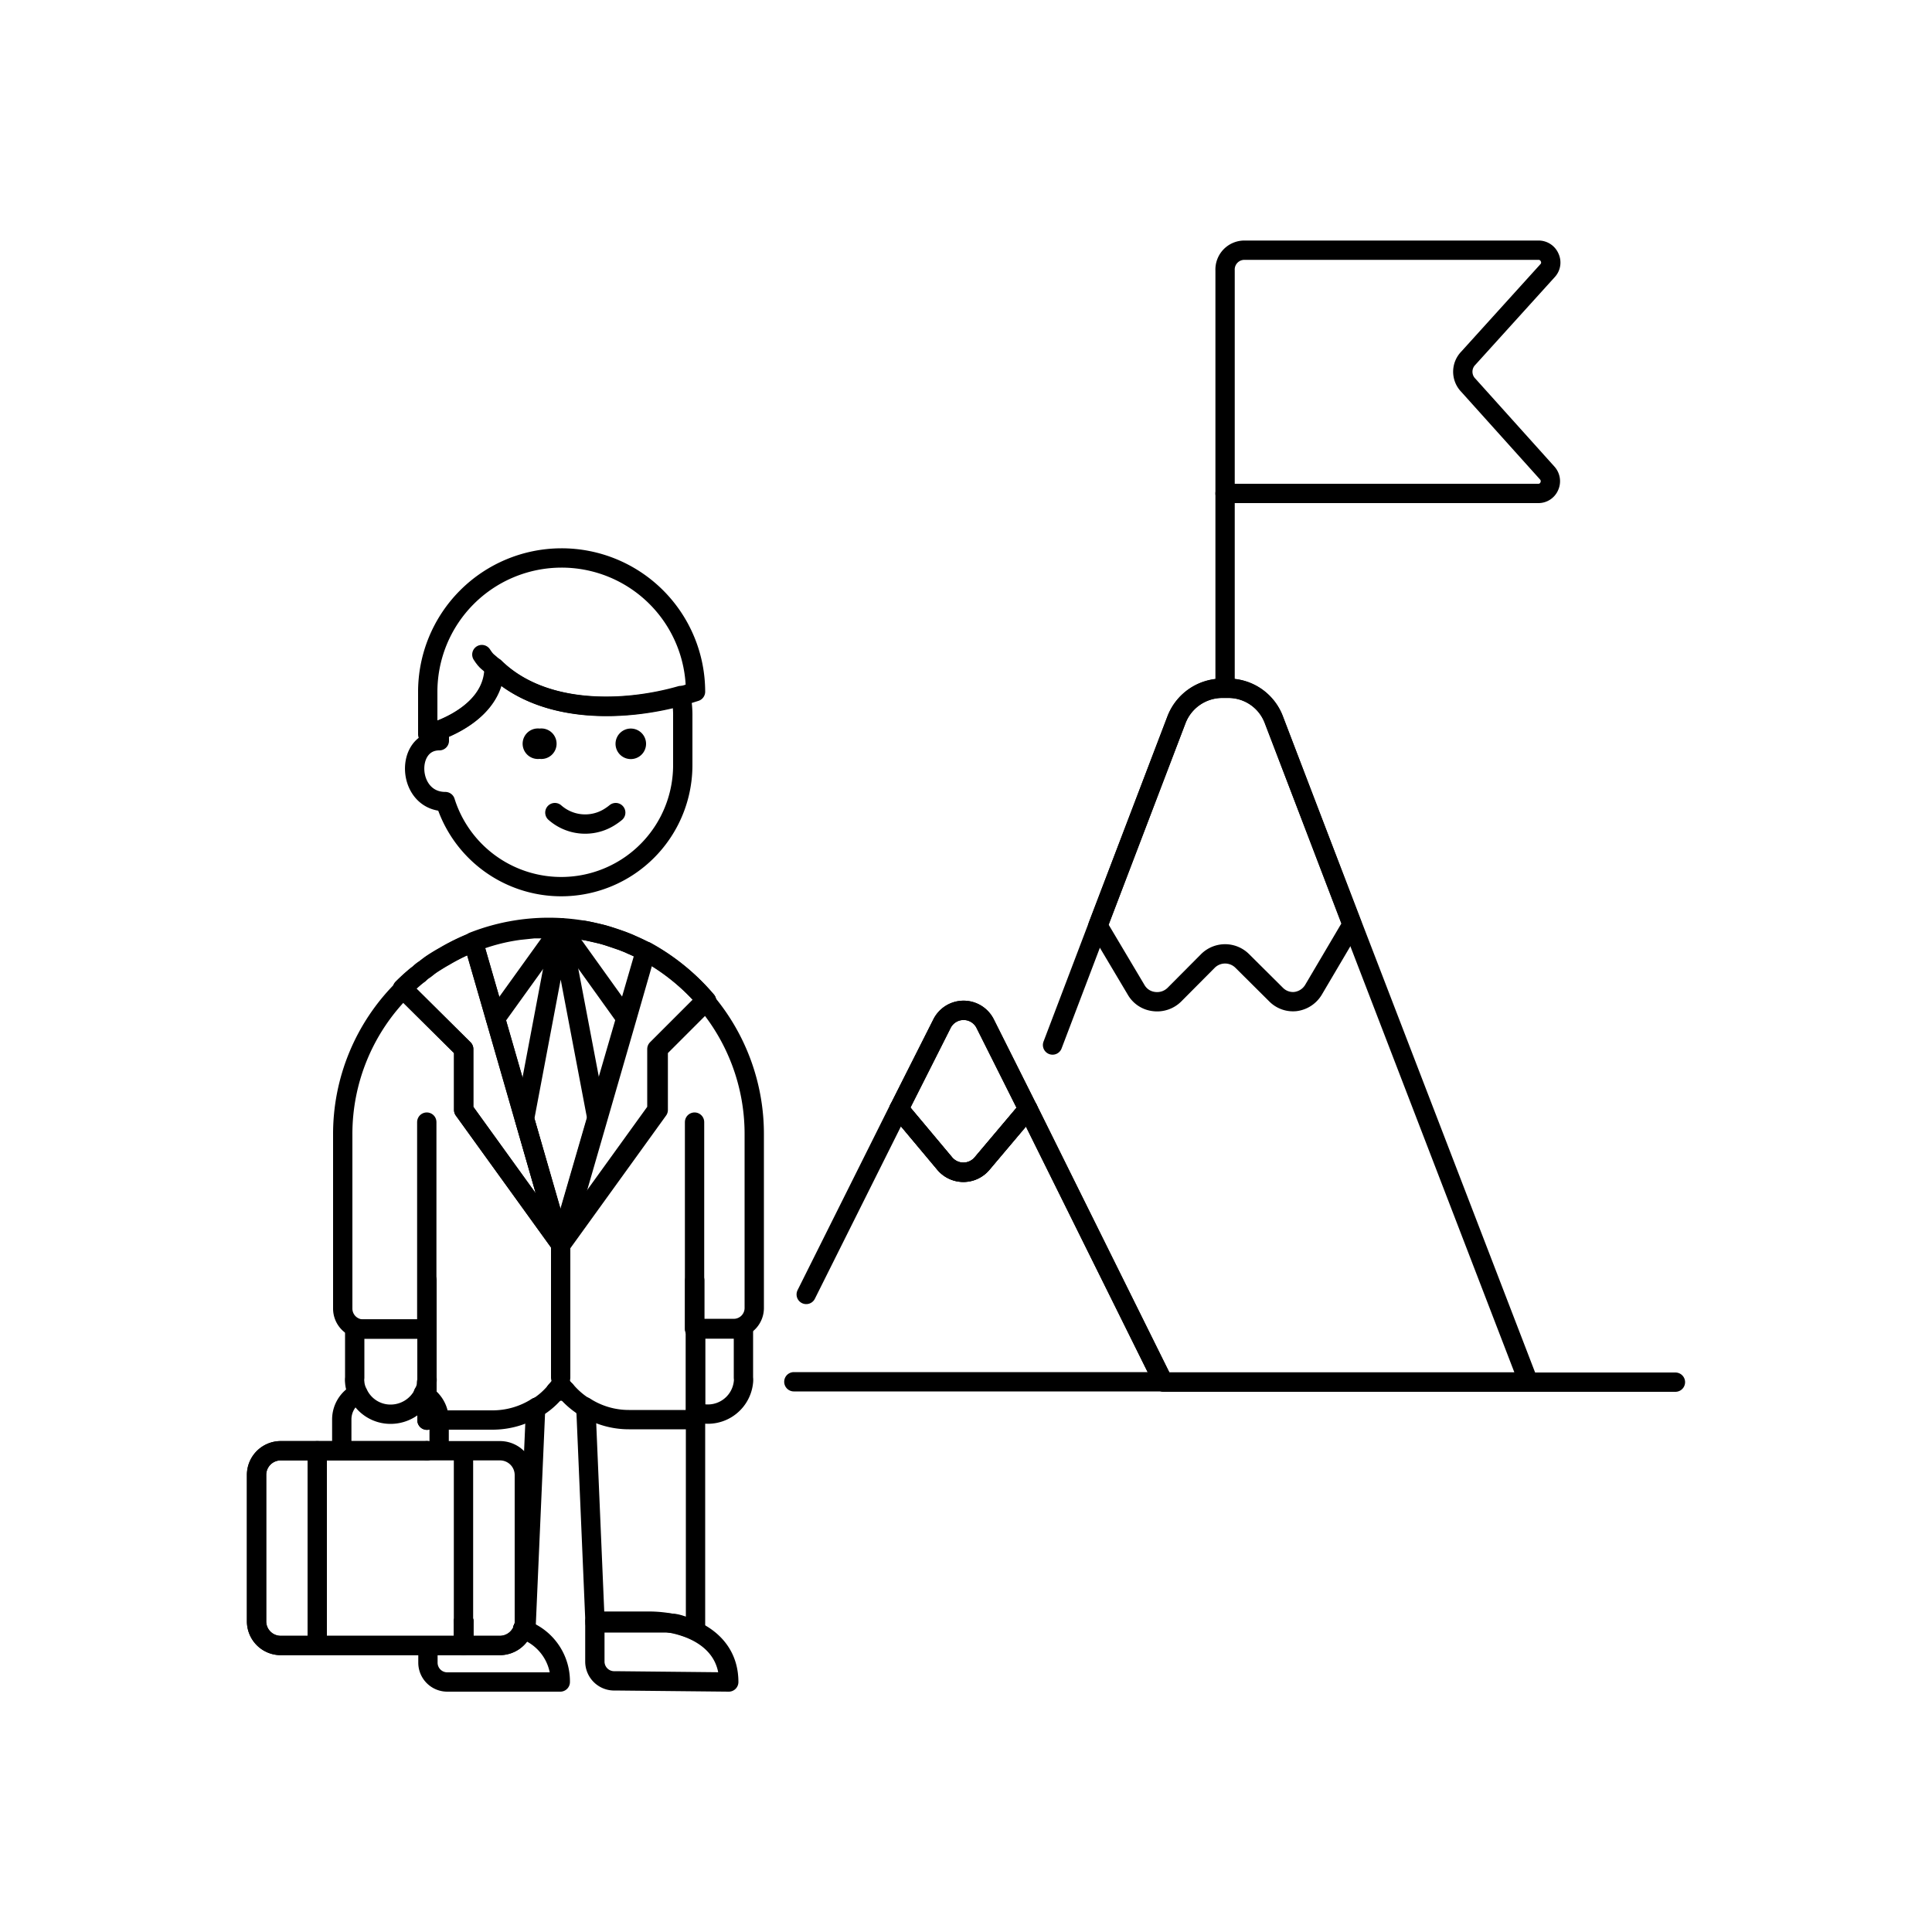 <svg xmlns="http://www.w3.org/2000/svg" viewBox="0 0 100 100" width="200" height="200"><defs><style>.cls-1{fill:none;stroke:#000000;stroke-linecap:round;stroke-linejoin:round;}.cls-2{fill:#000000;}</style></defs><title>success-goal-businessman</title><polyline class="cls-1" points="86.72 71.54 79.16 71.54 60.26 71.54"/><line class="cls-1" x1="22.1" y1="71.54" x2="22.08" y2="71.54"/><line class="cls-1" x1="35.96" y1="68.79" x2="35.96" y2="66.27"/><line class="cls-1" x1="22.1" y1="68.79" x2="22.1" y2="66.27"/><path class="cls-1" d="M36,73.51V84.4h0l-.2-.1-.21-.07-.34-.11a2,2,0,0,0-.35-.09L34.52,84l-.36,0q-.3,0-.6,0H30.8L30.34,73.2a1.28,1.28,0,0,0-.07-.36"/><path class="cls-1" d="M28.77,72l.26,0,.25,0"/><path class="cls-1" d="M22.1,75.09h3.78a1.26,1.26,0,0,1,1.26,1.26v7.56a.9.9,0,0,1-.08.4"/><path class="cls-1" d="M27.06,84.33a1.27,1.27,0,0,1-1.18.84H24V83.91"/><line class="cls-1" x1="22.1" y1="73.51" x2="22.1" y2="72.24"/><path class="cls-1" d="M27.06,84.33l.16.06.49-11.19a.71.71,0,0,1,.08-.36"/><path class="cls-1" d="M37.72,87.06c0-2.26-2.2-3.15-4.15-3.15H30.79V86a1,1,0,0,0,1.05,1Z"/><path class="cls-1" d="M24,83.91v1.26h1.89a1.27,1.27,0,0,0,1.18-.84"/><path class="cls-1" d="M27.06,84.31l.16.08A2.84,2.84,0,0,1,29,87.06H23.15a1,1,0,0,1-1-1v-.84"/><path class="cls-1" d="M35.34,37.08V39.6a6.29,6.29,0,0,1-12.29,1.89c-2,0-2.12-3.15-.31-3.15v-.55c1-.38,2.83-1.36,2.83-3.25C28.11,37,32.35,36.83,35.24,36A5.13,5.13,0,0,1,35.34,37.08Z"/><path class="cls-2" d="M27.93,37.71a.79.79,0,1,0,0,1.57.79.79,0,1,0,0-1.57Z"/><path class="cls-2" d="M32.66,37.71a.79.79,0,1,0,.78.79.79.79,0,0,0-.78-.79Z"/><path class="cls-1" d="M28.72,42.06a2.37,2.37,0,0,0,2.78.26,3.09,3.09,0,0,0,.37-.26"/><path class="cls-1" d="M36,35.8l-.73.23c-2.89.8-7.13,1-9.67-1.49,0,1.89-1.84,2.87-2.83,3.25a4.53,4.53,0,0,1-.63.22V35.82A6.93,6.93,0,0,1,36,35.8Z"/><path class="cls-1" d="M25.57,34.54c-.32-.31-.37-.26-.63-.66"/><path class="cls-1" d="M22.1,75.09H14.54a1.25,1.25,0,0,0-1.26,1.26v7.56a1.25,1.25,0,0,0,1.26,1.26H24V83.91"/><line class="cls-1" x1="27.06" y1="84.33" x2="27.06" y2="84.31"/><line class="cls-1" x1="16.42" y1="75.09" x2="16.42" y2="85.12"/><line class="cls-1" x1="23.99" y1="83.91" x2="23.99" y2="75.14"/><path class="cls-1" d="M22.1,68.79v2.52a.93.93,0,0,1,0,.23,1.78,1.78,0,0,1-.17.58,1.9,1.9,0,0,1-1.7,1.08,1.85,1.85,0,0,1-1.7-1.08,1.4,1.4,0,0,1-.17-.58.93.93,0,0,1,0-.23V68.79Z"/><path class="cls-1" d="M17.69,75V73.48a1.52,1.52,0,0,1,.82-1.36"/><line class="cls-1" x1="22.73" y1="75.02" x2="22.73" y2="73.51"/><path class="cls-1" d="M22.1,72.24l-.19-.12"/><path class="cls-1" d="M22.1,75.09H14.54a1.25,1.25,0,0,0-1.26,1.26v7.56a1.25,1.25,0,0,0,1.26,1.26H24V83.91"/><line class="cls-1" x1="27.06" y1="84.33" x2="27.06" y2="84.31"/><path class="cls-1" d="M38.48,68.79v2.52a.93.93,0,0,1,0,.23A1.85,1.85,0,0,1,36,73.08V68.79Z"/><path class="cls-1" d="M28.77,72c.09-.11.18-.22.26-.34a2.7,2.7,0,0,0,.25.34"/><path class="cls-1" d="M27.79,72.83h0a4.27,4.27,0,0,1-2.3.67H22.73v0a1.54,1.54,0,0,0-.63-1.24V68.79H18.74a1.06,1.06,0,0,1-1-1.05v-9a10.57,10.57,0,0,1,3.13-7.55L24,54.3v3.15l5,6.93,5-6.93V54.3l2.5-2.5a10.62,10.62,0,0,1,2.54,6.91v9a1.06,1.06,0,0,1-1,1.05H36v4.72H32.55a4.2,4.2,0,0,1-2.28-.67h0"/><line class="cls-1" x1="22.1" y1="73.51" x2="22.1" y2="72.24"/><path class="cls-1" d="M28.77,72a3.84,3.84,0,0,1-1,.87"/><path class="cls-1" d="M30.27,72.83a4.1,4.1,0,0,1-1-.87"/><path class="cls-1" d="M36.57,51.8a11.06,11.06,0,0,0-3.17-2.56,7.94,7.94,0,0,0-.72-.34,1.94,1.94,0,0,0-.3-.13,2.65,2.65,0,0,0-.3-.11l-.65-.22-.23-.07-.44-.1c-.21-.05-.42-.1-.64-.13l-.33,0c-.25,0-.5-.06-.75-.07h0l-.63,0c-.27,0-.52,0-.77,0l-.76.08a10,10,0,0,0-2.37.62,10.56,10.56,0,0,0-1.51.74c-.2.11-.39.23-.58.35s-.28.2-.42.31a1.66,1.66,0,0,0-.3.24,3.5,3.5,0,0,0-.3.24c-.2.17-.39.35-.56.52v0"/><line class="cls-1" x1="35.95" y1="68.79" x2="35.95" y2="58.08"/><line class="cls-1" x1="22.09" y1="68.79" x2="22.09" y2="58.08"/><path class="cls-1" d="M29,64.38,33.4,49.24a10.68,10.68,0,0,0-8.9-.5Z"/><path class="cls-1" d="M36.57,51.8l-2.5,2.5v3.15l-5,6.93,1.87-6.47,1.5-5.19,1-3.48A11.06,11.06,0,0,1,36.57,51.8Z"/><polygon class="cls-1" points="29.02 48.02 27.15 57.91 29.02 64.38 30.9 57.91 29.02 48.02"/><line class="cls-1" x1="29.02" y1="71.31" x2="29.02" y2="64.38"/><polyline class="cls-1" points="32.4 52.72 29.03 48.02 25.65 52.72"/><path class="cls-1" d="M24,57.45V54.3l-3.17-3.14h0l0,0c.17-.17.36-.35.56-.52a3.5,3.5,0,0,1,.3-.24,1.66,1.66,0,0,1,.3-.24c.14-.11.27-.21.42-.31s.38-.24.58-.35a10.56,10.56,0,0,1,1.51-.74h0l1.16,4,1.49,5.17h0L29,64.38Z"/><path class="cls-1" d="M53.21,57.41h0l7,14.12h18.9L70,47.86h0L65.92,37.23a2.5,2.5,0,0,0-2.35-1.6h-.31a2.54,2.54,0,0,0-2.36,1.61L56.83,47.91l-2.35,6.18"/><line class="cls-1" x1="63.41" y1="35.62" x2="63.41" y2="25.54"/><path class="cls-1" d="M63.41,14a1,1,0,0,1,1-1.05H79.64a.62.62,0,0,1,.57.38.61.61,0,0,1-.1.67L76,18.54a1,1,0,0,0,0,1.4l4.09,4.55a.63.63,0,0,1,.1.68.61.61,0,0,1-.57.37H63.41Z"/><path class="cls-1" d="M41.73,67l4.8-9.61,2.37,2.83a1.26,1.26,0,0,0,1.93,0l2.38-2.82,7,14.12H41.09"/><path class="cls-1" d="M53.21,57.41h0l-2.38,2.82a1.26,1.26,0,0,1-1.93,0l-2.37-2.83L48.75,53A1.25,1.25,0,0,1,51,53Z"/><path class="cls-1" d="M53.21,57.41h0l-2.38,2.82a1.26,1.26,0,0,1-1.93,0l-2.37-2.83L48.75,53A1.25,1.25,0,0,1,51,53Z"/><path class="cls-1" d="M58.81,51.24a1.22,1.22,0,0,0,.92.6,1.27,1.27,0,0,0,1.05-.35l1.74-1.75a1.26,1.26,0,0,1,1.78,0l1.75,1.74a1.23,1.23,0,0,0,1,.36,1.27,1.27,0,0,0,.93-.6l2-3.39L65.93,37.23a2.53,2.53,0,0,0-2.35-1.61h-.32a2.54,2.54,0,0,0-2.36,1.62L56.83,47.91Z"/></svg>